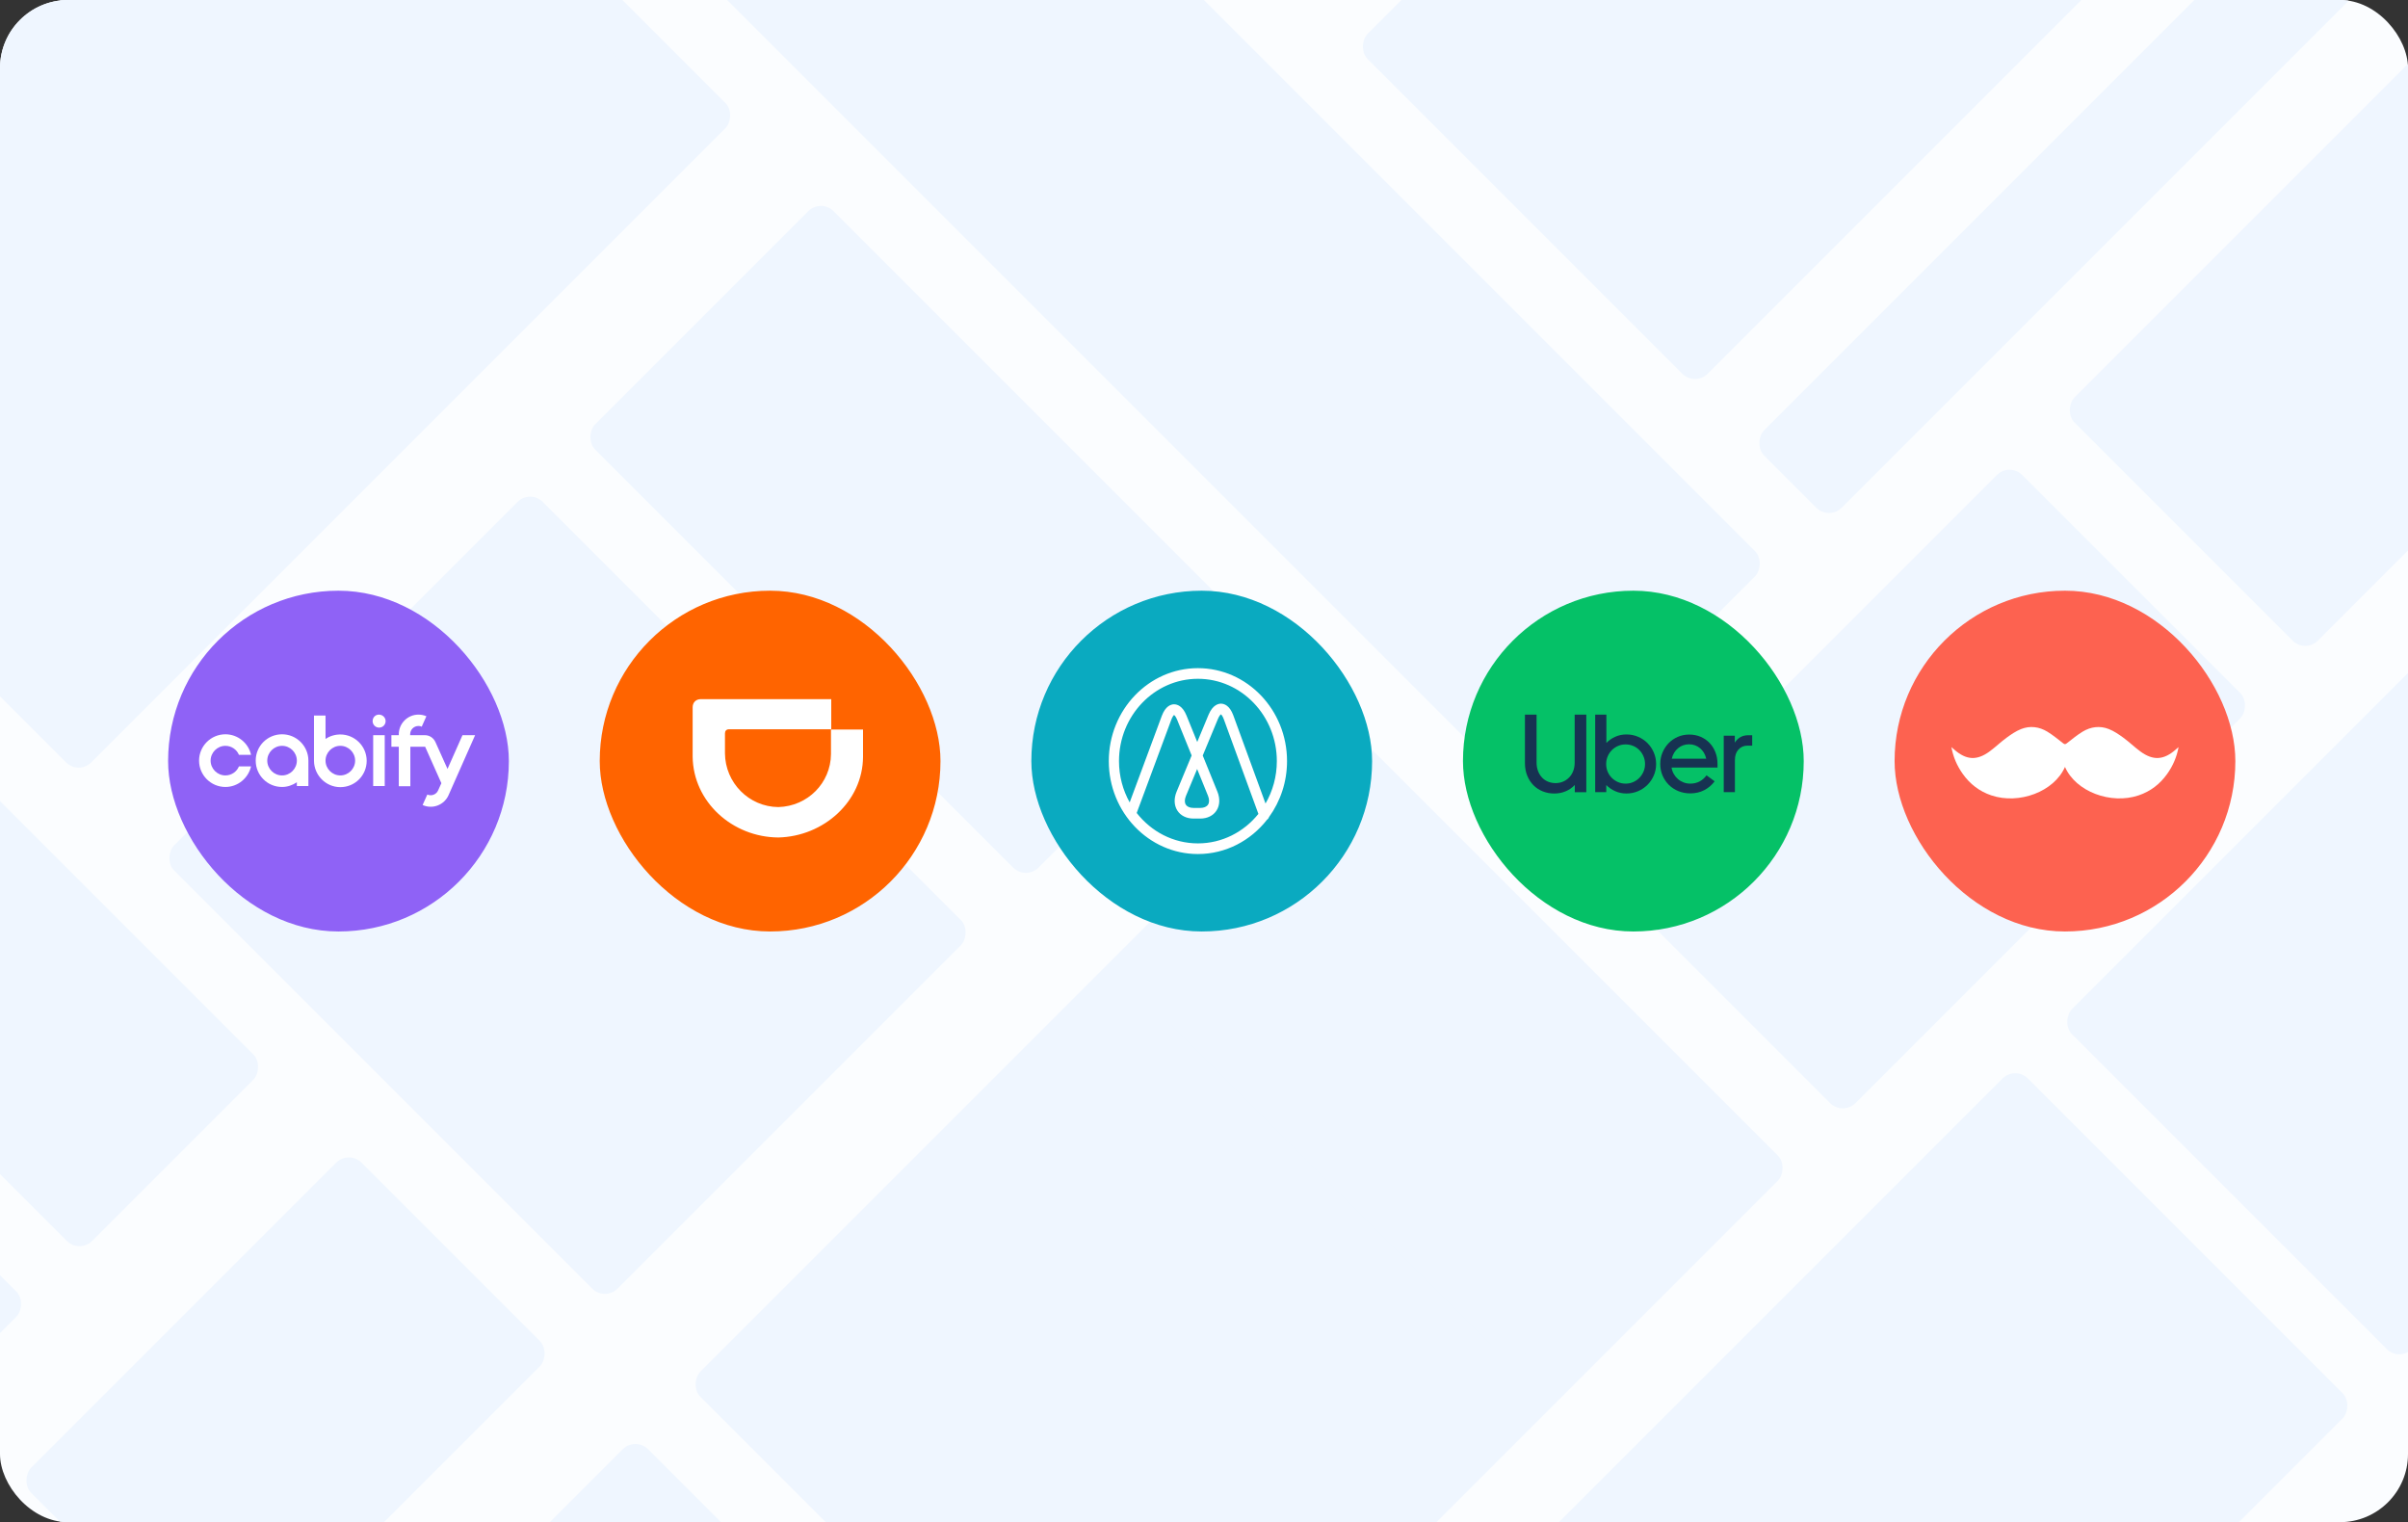 <svg width="530" height="335" viewBox="0 0 530 335" fill="none" xmlns="http://www.w3.org/2000/svg">
<rect x="0" y="0" width="530" height="335" fill="#333333" stroke="none"/>
<g clip-path="url(#clip0_3108_1716)">
<rect width="530" height="335" rx="15" fill="#FBFDFF"/>
<rect x="116.689" y="107.678" width="137.99" height="114.741" rx="3.941" transform="rotate(45 116.689 107.678)" fill="#EFF6FF"/>
<rect x="180.682" y="43.686" width="137.99" height="74.2" rx="3.941" transform="rotate(45 180.682 43.686)" fill="#EFF6FF"/>
<rect x="197.869" y="-67.112" width="270.371" height="74.2" rx="3.941" transform="rotate(45 197.869 -67.112)" fill="#EFF6FF"/>
<rect x="442.305" y="101.753" width="75.727" height="127.637" rx="3.941" transform="rotate(45 442.305 101.753)" fill="#EFF6FF"/>
<rect x="544.086" y="-0.025" width="75.727" height="127.637" rx="3.941" transform="rotate(45 544.086 -0.025)" fill="#EFF6FF"/>
<rect x="-10.479" y="165.83" width="97.603" height="58.039" rx="3.941" transform="rotate(45 -10.479 165.83)" fill="#EFF6FF"/>
<rect x="-62.648" y="217.998" width="97.603" height="58.039" rx="3.941" transform="rotate(45 -62.648 217.998)" fill="#EFF6FF"/>
<rect x="76.779" y="253.091" width="63.386" height="102.797" rx="3.941" transform="rotate(45 76.779 253.091)" fill="#EFF6FF"/>
<rect x="139.848" y="316.157" width="137.99" height="102.797" rx="3.941" transform="rotate(45 139.848 316.157)" fill="#EFF6FF"/>
<rect x="296.5" y="159.506" width="137.99" height="205.24" rx="3.941" transform="rotate(45 296.5 159.506)" fill="#EFF6FF"/>
<rect x="443.555" y="234.568" width="105.823" height="256.146" rx="3.941" transform="rotate(45 443.555 234.568)" fill="#EFF6FF"/>
<rect x="617.426" y="60.699" width="105.823" height="232.151" rx="3.941" transform="rotate(45 617.426 60.699)" fill="#EFF6FF"/>
<rect x="432.588" y="-124.135" width="105.823" height="189.995" rx="3.941" transform="rotate(45 432.588 -124.135)" fill="#EFF6FF"/>
<rect x="519.85" y="-36.875" width="24.12" height="189.995" rx="3.941" transform="rotate(45 519.85 -36.875)" fill="#EFF6FF"/>
<rect x="64.861" y="-72.135" width="137.99" height="205.24" rx="3.941" transform="rotate(45 64.861 -72.135)" fill="#EFF6FF"/>
<rect x="118.113" y="126.242" width="109.72" height="90.5" rx="7.883" transform="rotate(45 118.113 126.242)" fill="#EFF6FF"/>
<rect x="181.535" y="57.07" width="73.59" height="56.48" rx="7.883" transform="rotate(45 181.535 57.07)" fill="#EFF6FF"/>
<rect x="242.453" y="117.991" width="32.408" height="31.792" rx="7.883" transform="rotate(45 242.453 117.991)" fill="#EFF6FF"/>
<rect x="201.553" y="-51.375" width="242.9" height="57.159" rx="7.883" transform="rotate(45 201.553 -51.375)" fill="#EFF6FF"/>
<rect x="445.17" y="114.749" width="53.292" height="113.312" rx="7.883" transform="rotate(45 445.17 114.749)" fill="#EFF6FF"/>
<rect x="546.951" y="12.97" width="53.292" height="113.312" rx="7.883" transform="rotate(45 546.951 12.97)" fill="#EFF6FF"/>
<rect x="-4.68" y="183.625" width="64.229" height="41.075" rx="7.883" transform="rotate(45 -4.68 183.625)" fill="#EFF6FF"/>
<rect x="77.383" y="272.474" width="35.116" height="76.24" rx="7.883" transform="rotate(45 77.383 272.474)" fill="#EFF6FF"/>
<rect x="297.6" y="174.265" width="115.556" height="64.54" rx="7.883" transform="rotate(45 297.6 174.265)" fill="#EFF6FF"/>
<rect x="245.506" y="226.359" width="115.556" height="64.54" rx="7.883" transform="rotate(45 245.506 226.359)" fill="#EFF6FF"/>
<rect x="193.412" y="278.451" width="69.273" height="38.69" rx="7.883" transform="rotate(45 193.412 278.451)" fill="#EFF6FF"/>
<rect x="249.42" y="334.458" width="36.352" height="38.69" rx="7.883" transform="rotate(45 249.42 334.458)" fill="#EFF6FF"/>
<rect x="447.717" y="252.236" width="74.948" height="86.404" rx="7.883" transform="rotate(45 447.717 252.236)" fill="#EFF6FF"/>
<rect x="376.459" y="323.494" width="74.948" height="86.404" rx="7.883" transform="rotate(45 376.459 323.494)" fill="#EFF6FF"/>
<rect x="622.334" y="77.619" width="74.948" height="215.168" rx="7.883" transform="rotate(45 622.334 77.619)" fill="#EFF6FF"/>
<rect x="428.756" y="-106.104" width="85.739" height="169.704" rx="7.883" transform="rotate(45 428.756 -106.104)" fill="#EFF6FF"/>
<rect x="515.904" y="-22.213" width="8.96" height="170.755" rx="4.48" transform="rotate(45 515.904 -22.213)" fill="#EFF6FF"/>
<rect x="68.33" y="-55.002" width="108.851" height="99.834" rx="7.883" transform="rotate(45 68.33 -55.002)" fill="#EFF6FF"/>
<rect x="-10.895" y="24.227" width="108.851" height="66.917" rx="7.883" transform="rotate(45 -10.895 24.227)" fill="#EFF6FF"/>
<rect x="322" y="130" width="75" height="75" rx="37.5" fill="#05C167"/>
<path d="M338.516 169.674C338.727 170.235 339.02 170.715 339.393 171.113C339.767 171.511 340.21 171.816 340.722 172.027C341.234 172.238 341.791 172.344 342.392 172.344C342.977 172.344 343.526 172.234 344.038 172.015C344.55 171.795 344.997 171.487 345.379 171.088C345.761 170.69 346.058 170.215 346.269 169.662C346.48 169.109 346.586 168.492 346.586 167.809V157.276H349.146V174.343H346.61V172.758C346.041 173.36 345.371 173.823 344.599 174.148C343.827 174.473 342.994 174.636 342.1 174.636C341.189 174.636 340.34 174.477 339.552 174.16C338.764 173.843 338.081 173.392 337.504 172.807C336.927 172.222 336.472 171.519 336.139 170.698C335.805 169.877 335.639 168.963 335.639 167.955V157.276H338.199V167.809C338.199 168.492 338.304 169.113 338.516 169.674Z" fill="#173252"/>
<path d="M353.564 157.271V163.489C354.133 162.92 354.791 162.469 355.539 162.136C356.287 161.802 357.099 161.636 357.977 161.636C358.887 161.636 359.741 161.806 360.537 162.148C361.334 162.489 362.024 162.952 362.609 163.537C363.195 164.123 363.658 164.813 363.999 165.61C364.341 166.406 364.511 167.252 364.511 168.146C364.511 169.039 364.341 169.881 363.999 170.669C363.658 171.457 363.195 172.144 362.609 172.729C362.024 173.314 361.334 173.778 360.537 174.119C359.741 174.46 358.887 174.631 357.977 174.631C357.099 174.631 356.283 174.464 355.527 174.131C354.771 173.798 354.109 173.347 353.54 172.778V174.338H351.102V157.271H353.564ZM353.844 169.828C354.064 170.348 354.369 170.803 354.759 171.193C355.149 171.583 355.604 171.892 356.124 172.12C356.644 172.347 357.205 172.461 357.806 172.461C358.392 172.461 358.944 172.347 359.464 172.12C359.984 171.892 360.435 171.583 360.818 171.193C361.199 170.803 361.504 170.348 361.732 169.828C361.959 169.308 362.073 168.747 362.073 168.146C362.073 167.544 361.959 166.979 361.732 166.451C361.504 165.923 361.199 165.464 360.818 165.074C360.436 164.683 359.984 164.379 359.464 164.159C358.944 163.94 358.392 163.83 357.806 163.83C357.221 163.83 356.669 163.94 356.149 164.159C355.628 164.379 355.173 164.683 354.783 165.074C354.393 165.464 354.084 165.923 353.857 166.451C353.629 166.979 353.515 167.544 353.515 168.146C353.515 168.747 353.625 169.308 353.844 169.828Z" fill="#173252"/>
<path d="M365.907 165.634C366.232 164.853 366.68 164.167 367.248 163.573C367.817 162.98 368.492 162.513 369.272 162.172C370.052 161.83 370.898 161.66 371.808 161.66C372.702 161.66 373.531 161.822 374.295 162.147C375.059 162.472 375.717 162.923 376.27 163.5C376.822 164.077 377.253 164.76 377.562 165.548C377.871 166.337 378.025 167.194 378.025 168.121V168.925H367.907C367.988 169.429 368.151 169.896 368.394 170.327C368.638 170.758 368.943 171.132 369.309 171.449C369.674 171.766 370.089 172.014 370.552 172.192C371.015 172.371 371.507 172.46 372.027 172.46C373.506 172.46 374.701 171.851 375.611 170.632L377.391 171.948C376.773 172.777 376.01 173.428 375.099 173.899C374.189 174.37 373.165 174.606 372.027 174.606C371.101 174.606 370.235 174.443 369.431 174.118C368.626 173.793 367.927 173.338 367.334 172.753C366.741 172.168 366.273 171.481 365.932 170.693C365.591 169.904 365.42 169.047 365.42 168.121C365.42 167.243 365.582 166.414 365.907 165.634ZM369.333 164.671C368.642 165.248 368.183 166.016 367.956 166.975H375.538C375.327 166.016 374.876 165.248 374.185 164.671C373.494 164.094 372.685 163.805 371.759 163.805C370.832 163.805 370.024 164.094 369.333 164.671Z" fill="#173252"/>
<path d="M382.635 164.953C382.115 165.522 381.855 166.294 381.855 167.269V174.34H379.393V161.905H381.831V163.441C382.14 162.937 382.542 162.539 383.038 162.247C383.533 161.954 384.123 161.808 384.805 161.808H385.659V164.099H384.635C383.822 164.1 383.155 164.384 382.635 164.953Z" fill="#173252"/>
<rect x="37" y="130" width="75" height="75" rx="37.5" fill="#8F62F6"/>
<g clip-path="url(#clip1_3108_1716)">
<path fill-rule="evenodd" clip-rule="evenodd" d="M69.109 167.397V157.47H71.651V162.632C72.564 161.997 73.716 161.64 74.907 161.64C78.084 161.64 80.705 164.221 80.705 167.437C80.705 170.654 78.124 173.235 74.907 173.235C71.691 173.235 69.109 170.574 69.109 167.397ZM74.907 170.654C73.12 170.654 71.651 169.184 71.651 167.397C71.651 165.61 73.12 164.141 74.907 164.141C76.694 164.141 78.163 165.61 78.163 167.397C78.163 169.184 76.694 170.654 74.907 170.654Z" fill="white"/>
<path fill-rule="evenodd" clip-rule="evenodd" d="M65.337 172.164V172.998H67.879V167.398C67.879 164.222 65.297 161.601 62.081 161.601C58.864 161.601 56.283 164.182 56.283 167.398C56.283 170.615 58.864 173.196 62.081 173.196C63.272 173.196 64.384 172.799 65.337 172.164ZM58.825 167.398C58.825 165.612 60.294 164.142 62.081 164.142C63.868 164.142 65.337 165.612 65.337 167.398C65.337 169.185 63.868 170.655 62.081 170.655C60.294 170.655 58.825 169.185 58.825 167.398Z" fill="white"/>
<path d="M49.614 164.142C47.827 164.142 46.358 165.612 46.358 167.398C46.358 169.185 47.827 170.655 49.614 170.655C50.964 170.655 52.116 169.821 52.592 168.669H55.253C54.657 171.25 52.354 173.196 49.614 173.196C46.398 173.196 43.816 170.575 43.816 167.398C43.816 164.222 46.398 161.601 49.614 161.601C52.354 161.601 54.697 163.547 55.253 166.128H52.592C52.116 164.976 50.964 164.142 49.614 164.142Z" fill="white"/>
<path d="M82.137 161.799V172.998H84.678V161.799H82.137Z" fill="white"/>
<path d="M93.85 157.629C93.294 157.39 92.699 157.271 92.103 157.271C89.72 157.271 87.775 159.217 87.775 161.6V161.798H86.147V164.34H87.775V173.036H90.316V164.34H93.572L97.146 172.361L96.431 173.95C96.034 174.863 94.962 175.26 94.049 174.863L93.016 177.166C95.2 178.159 97.781 177.166 98.734 174.982L104.572 161.798H101.792L98.496 169.224L95.836 163.307C95.399 162.354 94.486 161.798 93.532 161.798H90.276V161.6C90.276 160.607 91.07 159.773 92.103 159.773C92.381 159.773 92.619 159.813 92.818 159.932L93.85 157.629Z" fill="white"/>
<path d="M84.873 158.701C84.873 159.495 84.237 160.13 83.443 160.13C82.649 160.13 82.014 159.495 82.014 158.701C82.014 157.907 82.609 157.271 83.403 157.271C84.198 157.271 84.873 157.907 84.873 158.701Z" fill="white"/>
</g>
<rect x="132" y="130" width="75" height="75" rx="37.5" fill="#FF6400"/>
<path fill-rule="evenodd" clip-rule="evenodd" d="M171.322 177.62C177.773 177.439 182.837 172.314 182.897 165.984V160.558H189.951V166.587C189.891 176.354 181.33 184.071 171.322 184.312C161.193 184.251 152.572 176.474 152.451 166.526V155.674C152.451 154.589 153.175 153.866 154.26 153.866H182.958V160.497H160.47C159.867 160.497 159.565 160.859 159.565 161.402V165.803C159.626 172.254 164.81 177.559 171.322 177.62Z" fill="white"/>
<rect x="227" y="130" width="75" height="75" rx="37.5" fill="#0AAAC0"/>
<path d="M279.341 179.776C281.811 176.354 283.277 172.103 283.277 167.5C283.277 156.221 274.478 147.046 263.661 147.046C252.844 147.047 244.045 156.223 244.045 167.501C244.045 178.78 252.844 187.955 263.661 187.955C269.794 187.955 275.277 185.005 278.877 180.395C279.099 180.248 279.259 180.027 279.341 179.776ZM278.54 176.836L271.452 157.437C270.645 155.231 269.43 154.877 268.781 154.861C268.26 154.843 266.939 155.047 265.999 157.31L263.512 163.296L261.149 157.474C260.276 155.324 259.067 155.002 258.391 155.002C257.74 155.013 256.525 155.358 255.708 157.562L248.644 176.593C247.149 173.92 246.291 170.813 246.291 167.5C246.291 157.513 254.083 149.388 263.661 149.388C273.239 149.389 281.031 157.514 281.031 167.501C281.031 170.913 280.121 174.109 278.54 176.836ZM263.489 169.244L265.88 175.137C266.192 175.907 266.198 176.593 265.895 177.07C265.592 177.547 264.985 177.809 264.182 177.809H262.697C261.896 177.809 261.293 177.55 260.996 177.079C260.699 176.608 260.711 175.927 261.03 175.162L263.489 169.244ZM257.801 158.408C258.064 157.699 258.33 157.418 258.409 157.356C258.501 157.418 258.783 157.654 259.082 158.388L262.28 166.265L258.97 174.231C258.351 175.722 258.406 177.229 259.12 178.365C259.835 179.5 261.139 180.15 262.698 180.15H264.184C265.741 180.15 267.048 179.498 267.77 178.363C268.491 177.228 268.557 175.718 267.949 174.223L264.723 166.275L268.061 158.239C268.374 157.485 268.646 157.263 268.726 157.211C268.832 157.281 269.096 157.564 269.353 158.27L276.973 179.122C273.784 183.087 269.001 185.612 263.661 185.612C258.23 185.612 253.376 183 250.188 178.918L257.801 158.408Z" fill="white"/>
<rect x="417" y="130" width="75" height="75" rx="37.5" fill="#FD6250"/>
<path d="M478.85 164.986C476.219 167.289 473.886 167.433 471.084 165.37C469.796 164.423 468.642 163.294 467.35 162.352C466.351 161.623 465.294 160.899 464.154 160.449C462.18 159.668 460.178 159.933 458.375 161.028C457.151 161.772 456.035 162.7 454.9 163.583C454.74 163.706 454.621 163.773 454.5 163.768C454.379 163.773 454.26 163.706 454.1 163.583C452.965 162.7 451.849 161.772 450.625 161.028C448.824 159.933 446.82 159.668 444.846 160.449C443.706 160.899 442.649 161.623 441.65 162.352C440.358 163.294 439.204 164.423 437.916 165.37C435.114 167.433 432.781 167.289 430.15 164.986C429.933 164.796 429.717 164.606 429.5 164.418C429.891 166.585 430.736 168.528 431.983 170.292C433.573 172.543 435.66 174.156 438.278 175.041C444.399 177.11 452.132 174.226 454.5 168.782C456.868 174.226 464.6 177.11 470.722 175.041C473.34 174.156 475.426 172.543 477.017 170.292C478.264 168.528 479.109 166.585 479.5 164.418C479.283 164.606 479.067 164.796 478.85 164.986Z" fill="white"/>
</g>
<defs>
<clipPath id="clip0_3108_1716">
<rect width="530" height="335" rx="15" fill="white"/>
</clipPath>
<clipPath id="clip1_3108_1716">
<rect width="60.756" height="20.454" fill="white" transform="translate(43.816 157.272)"/>
</clipPath>
</defs>
</svg>
